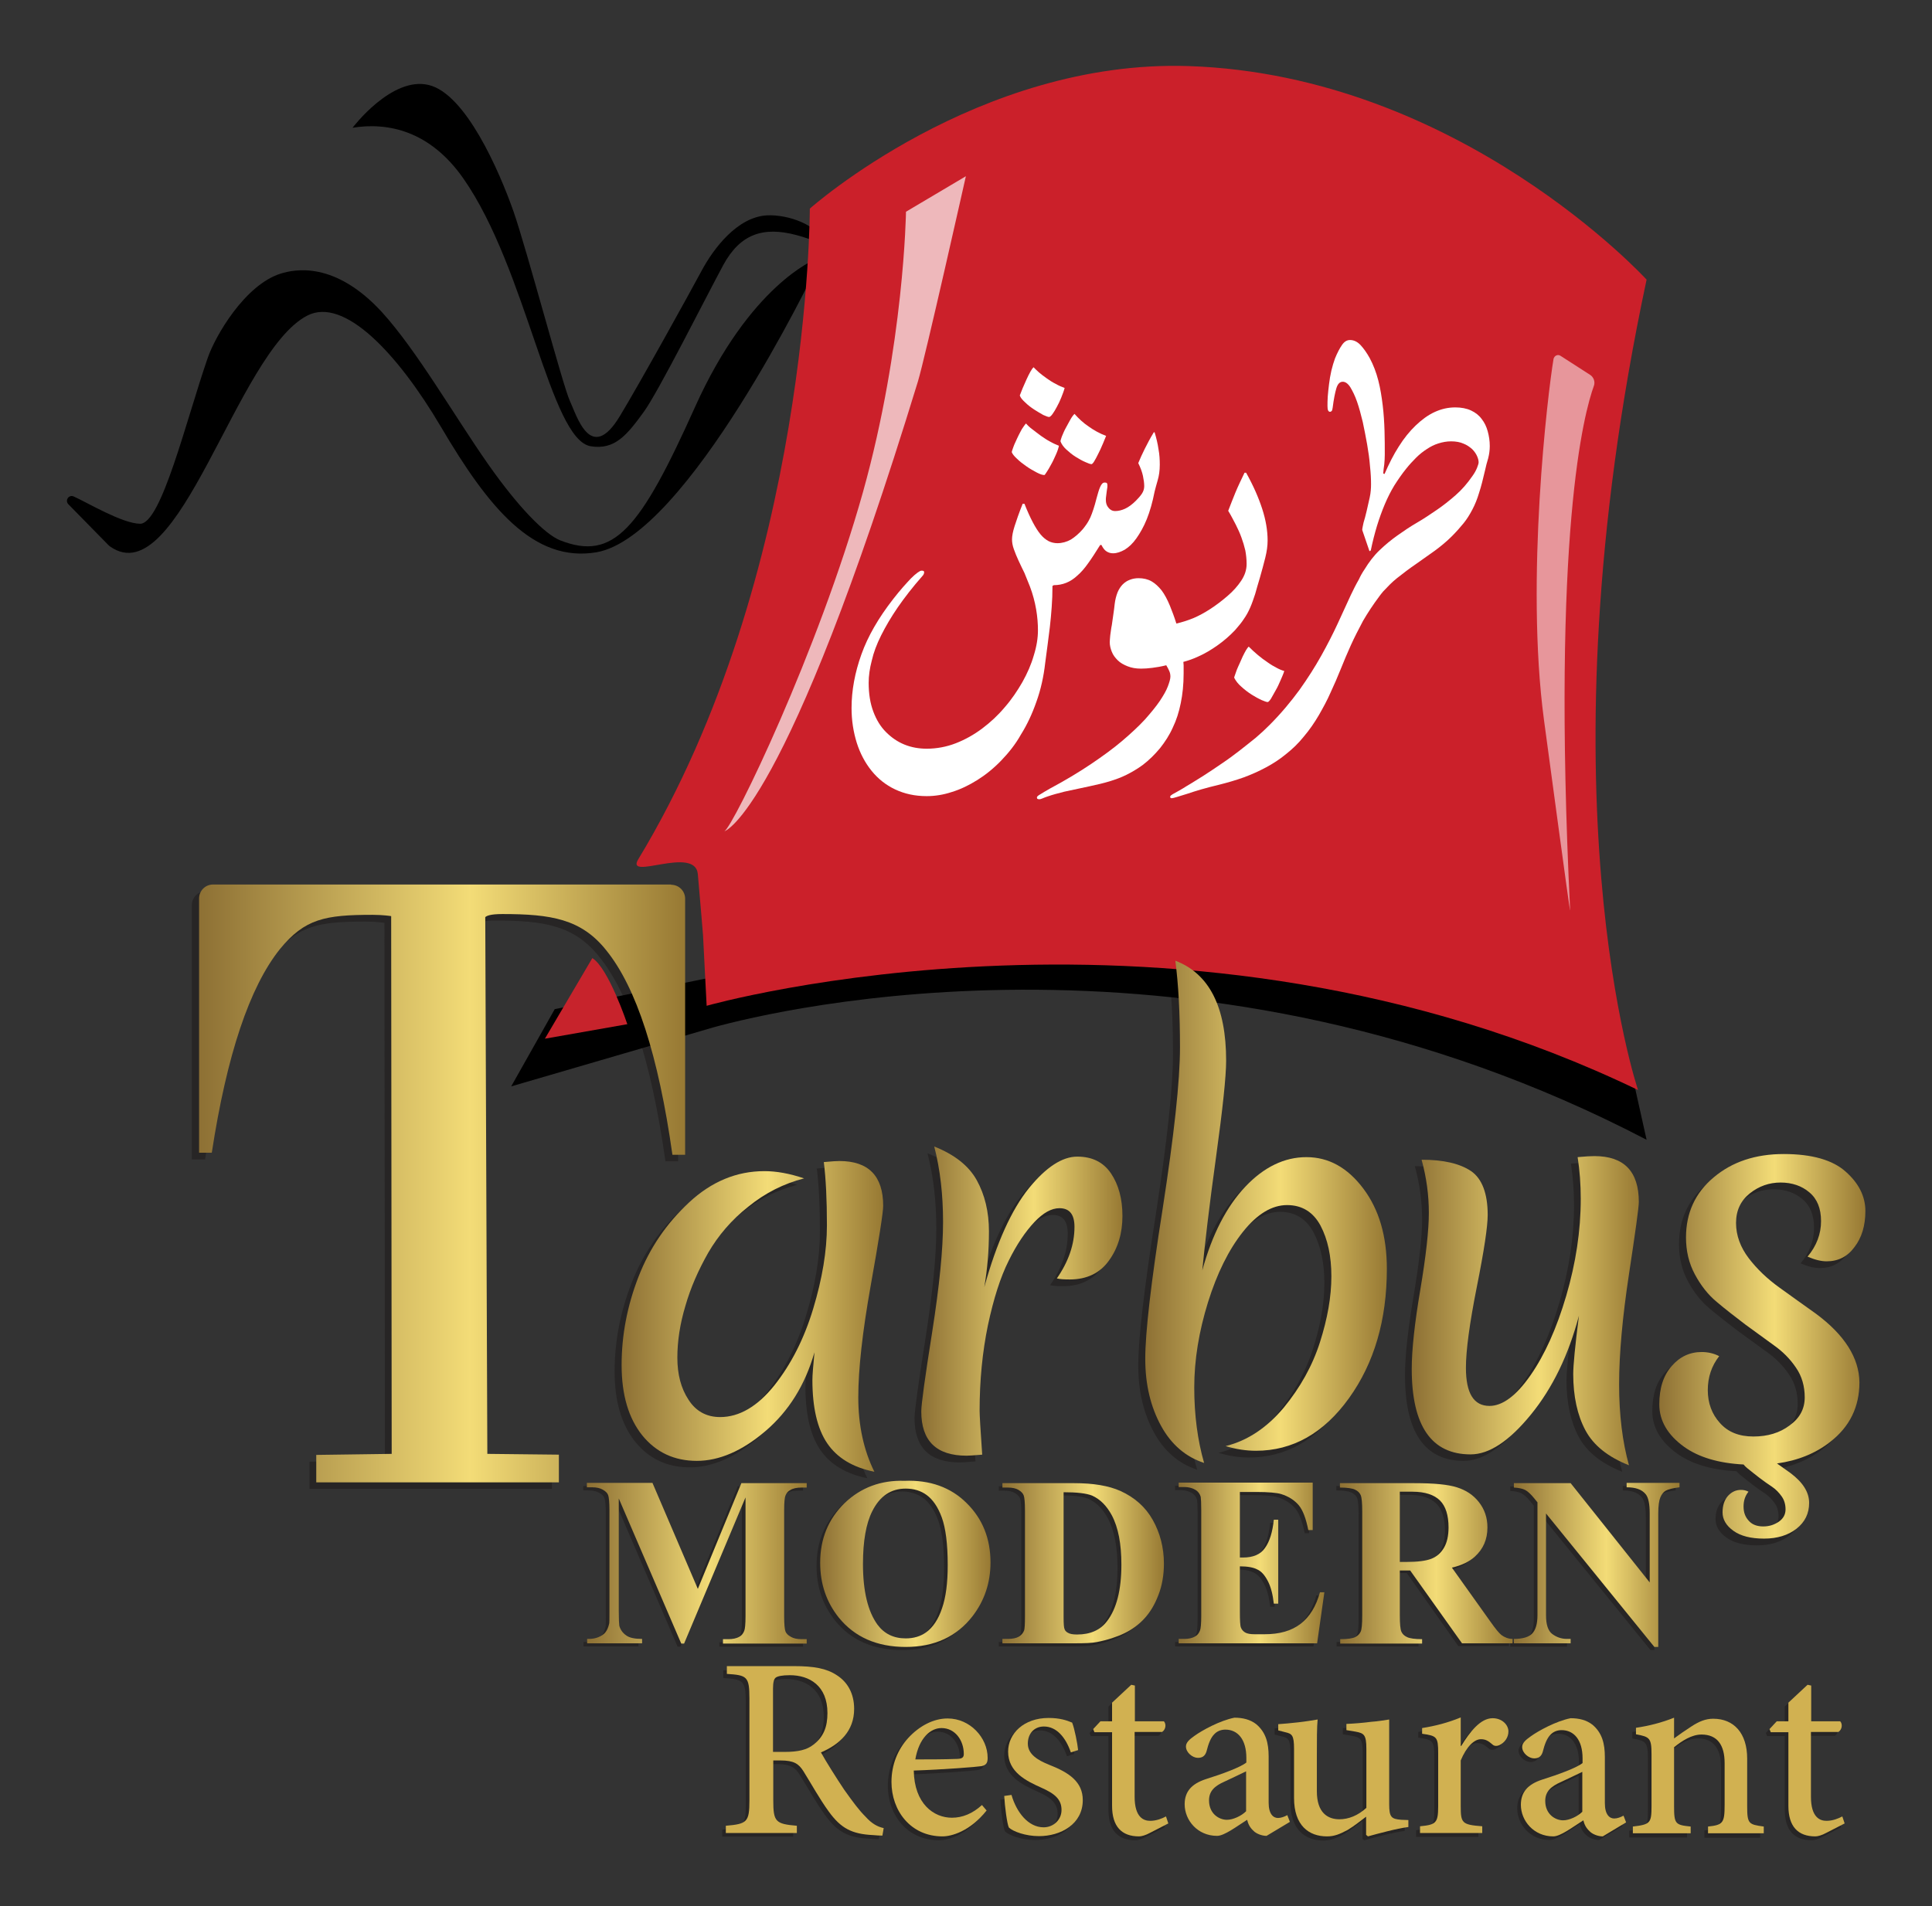 <?xml version="1.0" encoding="utf-8"?>
<!-- Generator: Adobe Illustrator 23.1.1, SVG Export Plug-In . SVG Version: 6.00 Build 0)  -->
<svg version="1.1" id="Layer_1" xmlns="http://www.w3.org/2000/svg" xmlns:xlink="http://www.w3.org/1999/xlink" x="0px" y="0px"
	 viewBox="0 0 745.3 735.5" style="enable-background:new 0 0 745.3 735.5;" xml:space="preserve">
<rect x="0" y="0" width="745.3" height="735.5" fill="#333333" stroke="none"/>
<style type="text/css">
	.st0{fill:#272525;}
	.st1{fill:#CB202A;}
	.st2{opacity:0.53;fill:#FFFFFF;}
	.st3{opacity:0.68;fill:#FFFFFF;}
	.st4{fill:#C7232C;}
	.st5{fill:#FFFFFF;}
	.st6{fill:#D1B151;}
	.st7{fill:url(#SVGID_1_);}
	.st8{fill:url(#SVGID_2_);}
	.st9{fill:url(#SVGID_3_);}
	.st10{fill:url(#SVGID_4_);}
	.st11{fill:url(#SVGID_5_);}
	.st12{fill:url(#SVGID_6_);}
	.st13{fill:url(#SVGID_7_);}
	.st14{fill:url(#SVGID_8_);}
	.st15{fill:url(#SVGID_9_);}
	.st16{fill:url(#SVGID_10_);}
	.st17{fill:url(#SVGID_11_);}
	.st18{fill:url(#SVGID_12_);}
</style>
<g>
	<g>
		<g>
			<path class="st0" d="M267.8,614.3l16.8-40.8h25.2v1.7h-2c-1.8,0-3.3,0.3-4.4,1c-0.8,0.4-1.4,1.1-1.8,2.1
				c-0.3,0.7-0.5,2.6-0.5,5.7v40.8c0,3.2,0.2,5.1,0.5,5.9c0.3,0.8,1,1.5,2.1,2.1c1,0.6,2.4,0.9,4.1,0.9h2v1.7h-32.3v-1.7h2
				c1.8,0,3.3-0.3,4.4-1c0.8-0.4,1.4-1.2,1.8-2.2c0.3-0.7,0.5-2.6,0.5-5.7v-45.8l-23.7,56.4h-1.1l-24.1-56v43.5c0,3,0.1,4.9,0.2,5.6
				c0.4,1.5,1.3,2.8,2.6,3.7c1.3,1,3.4,1.4,6.2,1.4v1.7h-21.2v-1.7h0.6c1.4,0,2.6-0.2,3.8-0.7c1.2-0.5,2.1-1.1,2.7-1.9
				c0.6-0.8,1.1-1.9,1.4-3.3c0.1-0.3,0.1-1.9,0.1-4.6V584c0-3.1-0.2-5.1-0.5-5.9c-0.3-0.8-1-1.5-2.1-2.1c-1-0.6-2.4-0.9-4.1-0.9h-2
				v-1.7h25.3L267.8,614.3z"/>
			<path class="st0" d="M347.5,572.6c9.8-0.4,17.9,2.5,24,8.6c6.2,6.1,9.2,13.8,9.2,22.9c0,7.8-2.3,14.7-6.9,20.7
				c-6.1,7.9-14.7,11.9-25.8,11.9c-11.1,0-19.7-3.8-25.8-11.3c-4.8-6-7.2-13-7.2-21.2c0-9.2,3.1-16.8,9.4-23
				C330.7,575.1,338.4,572.3,347.5,572.6z M348,575.5c-5.7,0-10,2.9-12.9,8.7c-2.4,4.7-3.6,11.6-3.6,20.4c0,10.5,1.9,18.3,5.6,23.4
				c2.6,3.5,6.2,5.3,10.9,5.3c3.1,0,5.7-0.8,7.8-2.3c2.7-1.9,4.8-5.1,6.2-9.3c1.5-4.3,2.2-9.8,2.2-16.7c0-8.2-0.8-14.3-2.3-18.4
				c-1.5-4.1-3.5-6.9-5.8-8.6C353.8,576.4,351.1,575.5,348,575.5z"/>
			<path class="st0" d="M385.3,635.3v-1.7h2.1c1.8,0,3.2-0.3,4.1-0.8c1-0.6,1.7-1.3,2.1-2.3c0.3-0.6,0.4-2.6,0.4-5.7v-40.7
				c0-3.2-0.2-5.1-0.5-5.9c-0.3-0.8-1-1.5-2-2.1c-1-0.6-2.4-0.9-4.1-0.9h-2.1v-1.7h27.7c7.4,0,13.3,1,17.8,3
				c5.5,2.5,9.7,6.2,12.5,11.2c2.8,5,4.3,10.6,4.3,16.9c0,4.3-0.7,8.4-2.1,12c-1.4,3.7-3.2,6.7-5.4,9.1c-2.2,2.4-4.8,4.3-7.7,5.7
				c-2.9,1.4-6.5,2.6-10.6,3.4c-1.9,0.4-4.8,0.5-8.8,0.5H385.3z M408.8,577v48.2c0,2.6,0.1,4.1,0.4,4.7c0.2,0.6,0.7,1,1.2,1.3
				c0.8,0.5,2,0.7,3.6,0.7c5.1,0,9-1.7,11.6-5.2c3.6-4.7,5.5-11.9,5.5-21.8c0-7.9-1.2-14.3-3.7-19c-2-3.7-4.5-6.2-7.6-7.6
				C417.5,577.4,413.9,577,408.8,577z"/>
			<path class="st0" d="M476.9,577v25.2h1.2c3.9,0,6.8-1.2,8.5-3.7c1.8-2.5,2.9-6.1,3.4-10.9h1.7V620H490c-0.4-3.5-1.1-6.4-2.3-8.7
				c-1.2-2.3-2.5-3.8-4.1-4.5c-1.5-0.8-3.8-1.2-6.7-1.2v17.4c0,3.4,0.1,5.5,0.4,6.2c0.3,0.8,0.8,1.4,1.6,1.9
				c0.8,0.5,2.1,0.7,3.8,0.7h3.7c5.8,0,10.4-1.3,13.9-4c3.5-2.7,6-6.8,7.5-12.2h1.7l-2.8,19.7h-53.4v-1.7h2.1c1.8,0,3.2-0.3,4.3-1
				c0.8-0.4,1.4-1.2,1.8-2.2c0.3-0.7,0.5-2.6,0.5-5.7v-40.7c0-2.8-0.1-4.5-0.2-5.2c-0.3-1.1-0.9-1.9-1.7-2.5
				c-1.2-0.8-2.7-1.3-4.7-1.3h-2.1v-1.7h51.7v18.3h-1.7c-0.9-4.5-2.1-7.7-3.7-9.6c-1.6-1.9-3.9-3.4-6.8-4.3
				c-1.7-0.5-4.9-0.8-9.6-0.8H476.9z"/>
			<path class="st0" d="M538.6,607.1v17.3c0,3.3,0.2,5.4,0.6,6.3c0.4,0.9,1.1,1.6,2.2,2.1c1,0.5,3,0.8,5.8,0.8v1.7h-31.6v-1.7
				c2.9,0,4.8-0.3,5.8-0.8c1-0.5,1.7-1.2,2.1-2.1c0.4-0.8,0.6-2.9,0.6-6.3v-40.1c0-3.3-0.2-5.4-0.6-6.3c-0.4-0.9-1.1-1.6-2.2-2.1
				s-3-0.8-5.8-0.8v-1.7h28.7c7.5,0,12.9,0.5,16.4,1.6c3.5,1,6.3,2.9,8.5,5.7c2.2,2.8,3.3,6,3.3,9.8c0,4.6-1.6,8.3-4.9,11.3
				c-2.1,1.9-5,3.3-8.8,4.2l14.9,20.9c1.9,2.7,3.3,4.4,4.2,5.1c1.2,0.9,2.7,1.5,4.3,1.5v1.7h-19.5l-19.9-28.2H538.6z M538.6,576.8
				v27.1h2.6c4.2,0,7.4-0.4,9.5-1.2s3.7-2.2,4.9-4.2c1.2-2,1.8-4.7,1.8-7.9c0-4.7-1.1-8.2-3.3-10.4c-2.2-2.2-5.8-3.4-10.6-3.4H538.6
				z"/>
			<path class="st0" d="M604.4,573.5l30.5,38.3v-26.6c0-3.7-0.5-6.2-1.6-7.5c-1.5-1.8-3.9-2.6-7.3-2.6v-1.7h20.4v1.7
				c-2.6,0.3-4.4,0.8-5.3,1.3c-0.9,0.5-1.6,1.4-2.1,2.6c-0.5,1.2-0.8,3.3-0.8,6.2v51.5h-1.5L595,585.3v39.3c0,3.6,0.8,6,2.4,7.2
				c1.6,1.2,3.5,1.9,5.6,1.9h1.5v1.7h-21.9v-1.7c3.4,0,5.8-0.7,7.1-2.1c1.3-1.4,2-3.7,2-7v-43.6l-1.3-1.6c-1.3-1.6-2.5-2.7-3.5-3.2
				c-1-0.5-2.4-0.8-4.3-0.9v-1.7H604.4z"/>
		</g>
		<g>
			<g>
				<g>
					<g>
						<path class="st0" d="M256.2,343.9c3,0,5.4,2.4,5.4,5.4v98.8h-4.9c-5.4-38.3-13.9-64.6-25.6-79c-9.6-12-21.2-13.9-40-13.9
							c-4.7,0-6.1,0.7-6.6,1.2l0.8,207.1l27.6,0.3v10.7h-93.5V564l29.1-0.4l-0.2-207.5c0,0-3-0.5-7.2-0.5
							c-18.3,0-26.1,1.5-35.7,13.2c-11.7,14.6-20.5,40.8-26.3,78.6H74v-98.1c0-3,2.4-5.4,5.4-5.4H256.2z"/>
					</g>
					<g>
						<path class="st0" d="M270.5,485.9c-3.8,6.7-6.8,13.5-8.8,20.5c-2.1,7-3.1,13.6-3.1,20c0,6.4,1.4,11.8,4.3,16.2
							c2.8,4.4,6.9,6.7,12.2,6.7c7.4,0,14.4-4.1,20.9-12.2c6.5-8.2,11.5-18,15-29.6c3.5-11.6,5.3-22.3,5.3-32.2
							c0-9.9-0.4-18-1.2-24.4c3.2-0.3,5.2-0.4,6-0.4c11.3,0,16.9,5.8,16.9,17.3c0,2.5-1.6,12.8-4.8,30.7c-3.2,18-4.8,32.3-4.8,43.2
							c0,10.8,2.1,20.4,6.2,28.7c-8.4-1.7-14.4-5.4-18.2-11c-3.8-5.6-5.7-13.8-5.7-24.4c0-1.9,0.3-5.4,0.8-10.7
							c-3.6,12.6-9.9,22.7-18.9,30.4c-9,7.7-17.9,11.5-26.5,11.5c-8.7,0-15.7-3.3-21-9.8c-5.3-6.6-8-15.6-8-27.2
							c0-11.6,2.2-22.9,6.5-34c4.3-11.1,10.8-20.6,19.5-28.7c8.7-8.1,18.4-12.1,29.1-12.1c4.6,0,9.7,0.9,15.3,2.8
							c-7.8,2-15,5.6-21.5,10.9C279.5,473.2,274.4,479.2,270.5,485.9z"/>
						<path class="st0" d="M394.3,461.1c6.7-8.2,12.9-12.2,18.7-12.2c5.8,0,10.1,2.2,13,6.5c2.9,4.3,4.4,9.8,4.4,16.4
							c0,6.6-1.7,12.4-5.2,17.2c-3.4,4.8-8.5,7.3-15.1,7.3c-2.1,0-3.8-0.1-5-0.4c4.5-6.5,6.8-13.1,6.8-19.9c0-4.8-1.9-7.2-5.8-7.2
							c-3.1,0-6.3,1.8-9.7,5.4c-3.4,3.6-6.8,8.6-9.9,14.9c-3.2,6.4-5.8,14.6-8,24.9c-2.1,10.2-3.2,21.2-3.2,33c0,1.3,0.3,7,1,16.9
							c-3.4,0.3-5.4,0.4-6,0.4c-11.7,0-17.5-5.7-17.5-17.1c0-2.7,1.4-12.9,4.2-30.6c2.8-17.8,4.2-31.9,4.2-42.5
							c0-10.5-1.1-20.2-3.4-29.1c7.8,3.1,13.3,7.4,16.4,13c3.1,5.6,4.7,12.2,4.7,19.7c0,7.5-0.6,14.7-1.8,21.6
							C381.8,481.9,387.6,469.2,394.3,461.1z"/>
						<path class="st0" d="M470.3,411.9c0,6-1.3,18.4-3.9,37.2c-2.6,18.8-4.3,33.4-5.3,43.7c3.8-13.9,9.4-24.7,16.6-32.3
							c7.2-7.6,15.1-11.4,23.6-11.4c8.5,0,15.8,4,21.9,12.1c6.1,8.1,9.1,18.4,9.1,31c0,19.8-4.9,36.4-14.6,49.9
							c-9.7,13.5-21.7,20.3-35.9,20.3c-3.8,0-7.8-0.6-11.7-1.8c8.5-2.1,15.9-7.1,22.4-14.8c6.4-7.8,11.1-16.2,14-25.3
							c2.9-9.1,4.4-17.5,4.4-25.4c0-7.8-1.4-14.3-4.2-19.6c-2.8-5.2-7.1-7.9-12.9-7.9c-5.8,0-11.5,3.4-17,10.3
							c-5.5,6.9-10,16-13.5,27.2c-3.5,11.3-5.3,22.2-5.3,32.9c0,10.7,1.3,20.4,3.8,29.1c-7-2.3-12.6-7-16.6-14.3
							c-4-7.3-6.1-15.9-6.1-25.9c0-10,2.2-29.3,6.7-57.8c4.4-28.5,6.7-49.3,6.7-62.4c0-13.1-0.6-24.3-1.8-33.4
							C463.8,378.3,470.3,391,470.3,411.9z"/>
						<path class="st0" d="M612.5,448.6c11.4,0,17.1,5.9,17.1,17.7c0,2.1-1.3,11.4-3.8,27.9c-2.5,16.5-3.8,30.7-3.8,42.5
							c0,11.8,1.3,22.2,3.8,31.2c-8.1-3.2-13.7-7.7-16.8-13.5c-3.1-5.8-4.7-13.1-4.7-21.7c0-3.3,0.7-10.8,2.2-22.5
							c-4,15.1-10.1,27.8-18.5,38.1c-8.4,10.3-16.1,15.4-23.3,15.4c-15.1,0-22.7-11-22.7-33c0-7.3,1.1-17.5,3.3-30.5
							c2.2-13.1,3.3-23,3.3-29.7s-0.9-13.6-2.8-20.5c8.5,0,14.8,1.5,19.1,4.4c4.2,2.9,6.4,8.6,6.4,16.9c0,4.5-1.4,13.8-4.2,27.8
							c-2.8,14.1-4.2,24.5-4.2,31.2c0,9.8,3,14.7,9.1,14.7c5,0,10.3-3.9,15.8-11.8c5.5-7.9,10.1-18.1,13.8-30.7
							c3.7-12.6,5.6-25.1,5.6-37.4c0-5.6-0.4-10.9-1.2-16.1C609,448.8,611.1,448.6,612.5,448.6z"/>
						<path class="st0" d="M697.8,509.5c-4.8-3.4-9.5-6.8-14.1-10.1c-4.6-3.3-8.6-7.1-11.8-11.3c-3.2-4.2-4.9-8.8-4.9-13.6
							c0-4.8,1.8-8.6,5.3-11.4c3.5-2.8,7.5-4.2,11.9-4.2c4.4,0,8.2,1.3,11.1,3.8c3,2.5,4.5,6.2,4.5,11.1c0,4.9-1.7,9.5-5.2,13.7
							c2.8,1.2,5.2,1.8,7.4,1.8c4.4,0,8-1.8,10.7-5.5c2.8-3.6,4.2-8.3,4.2-13.9c0-5.6-2.5-10.7-7.6-15.2c-5-4.5-13-6.8-23.9-6.8
							c-10.9,0-19.9,3-27,9c-7.2,6-10.7,13.8-10.7,23.2c0,5.2,1.1,9.9,3.4,14.2c2.3,4.3,5.1,7.9,8.5,10.7c3.4,2.9,7.1,5.7,11,8.7
							c4,2.9,7.7,5.6,11,8c3.4,2.4,6.2,5.2,8.5,8.6c2.3,3.3,3.4,7.2,3.4,11.5s-1.9,8-5.8,10.8c-3.8,2.9-8.5,4.3-14,4.3
							c-5.5,0-9.8-1.7-12.9-5.2c-3.1-3.4-4.7-7.7-4.7-12.7c0-5,1.5-9.4,4.4-13.1c-2.1-1.1-4.4-1.6-6.8-1.6c-4.5,0-8.4,1.8-11.5,5.4
							c-3.2,3.6-4.8,8.5-4.8,14.8c0,6.3,3.2,11.8,9.6,16.4c5.6,4,13.2,6.3,22.9,6.8c0.4,0.5,0.9,1,1.4,1.4c1.5,1.2,3.1,2.5,4.8,3.8
							c1.7,1.3,3.3,2.4,4.8,3.4c1.5,1,2.7,2.3,3.7,3.7c1,1.4,1.5,3.1,1.5,5c0,1.9-0.8,3.5-2.5,4.7c-1.7,1.2-3.7,1.9-6.1,1.9
							c-2.4,0-4.3-0.7-5.6-2.2c-1.4-1.5-2-3.3-2-5.5c0-2.2,0.6-4.1,1.9-5.7c-0.9-0.5-1.9-0.7-2.9-0.7c-2,0-3.6,0.8-5,2.3
							c-1.4,1.6-2.1,3.7-2.1,6.4c0,2.7,1.4,5.1,4.2,7.1c2.8,2,6.7,3,11.8,3c5.1,0,9.3-1.3,12.5-3.8c3.3-2.6,4.9-5.9,4.9-10
							c0-4.1-2.4-7.9-7.2-11.5c-1.8-1.3-3.5-2.5-5.2-3.7c8-1.1,14.9-3.9,20.5-8.3c7.6-5.9,11.3-13.6,11.3-23
							C714.5,526.5,708.9,517.7,697.8,509.5z"/>
					</g>
				</g>
			</g>
		</g>
		<path d="M136,49.3c0,0,15.1-20,29.4-16.5c14.2,3.4,27.1,32.9,32.7,48.8c5.3,15.3,19.1,67.5,21.7,73c2.6,5.5,8,24.7,19.3,6
			c7.7-12.7,27.1-47.8,31.6-56.2s13.7-20.7,25.2-21.3c8.3-0.4,19.7,3.9,21.1,9.8c1.5,5.9,4.1,1.4-9.8-2.2
			c-12.8-3.4-21.7-0.4-28.2,11.6s-25.1,49.1-30.7,56.7c-6.4,8.8-11.1,14.7-20.4,13.2c-15.7-2.5-24.6-68.3-49.2-103.4
			C165.8,50.4,149.6,47.1,136,49.3z"/>
		<path d="M314.4,104.4c0,0-49.3,102.7-84.3,108.7c-24.2,4.1-41.6-17.1-60-48.4c-16.7-28.3-37.4-50.3-51.6-42.9
			c-27.3,14.1-49.4,107.7-76,89.1c-0.3-0.2-0.6-0.5-0.9-0.8l-15.3-15.6c-1.3-1.5,0.3-3.8,2.2-2.9c5.3,2.4,18.7,10.4,25.5,10.5
			c8.2,0.2,17.8-39.9,26.1-63.9c2.9-8.5,14.3-28.2,28.1-32.6c5.4-1.7,20.9-5,39.1,14.8c13.5,14.8,28.1,40.3,41,58.7
			c11.7,16.7,22,27.1,27.8,29.4c20.6,8.1,30.8-4.2,52-51.4c21.2-47.2,46.4-57,46.4-57V104.4z"/>
		<path d="M635.2,439.8l-7.2-32.3c0,0-29.2-18.1-88.3-31.5c-28.3-6.4-63.7-9.9-105.6-13.3c-57.7-4.7-128.5,8.3-153.1,13.4l0.1-0.3
			L214,389.4l-16.8,29.8l78.1-22.8C300,389.6,463.4,350.1,635.2,439.8z"/>
		<path class="st1" d="M635.2,107.9c0,0-72.1-78.9-176.6-82.4c-81.4-2.7-146.2,55-146.2,55s0.2,141.4-66.2,251.1
			c-5.1,8.5,22-5.5,23,5.7c1,11.2,2,23.5,2,23.5l1.4,27.3c0,0,183.5-52.2,359.3,32.5C631.9,420.6,592.9,306.2,635.2,107.9z"/>
		<path class="st2" d="M602,137.3l11.5,7.4c1.3,0.9,1.9,2.6,1.4,4.1c-3.8,10.4-16.3,56.5-9.2,202.4c0.2,3.4-9.7-70.8-10.1-73.5
			c-7.2-54.1,1.5-126.1,3.7-139.2C599.6,137.2,601,136.6,602,137.3z"/>
		<path class="st3" d="M372.6,68l-23.1,13.7c0,0-0.7,51.3-16.6,108.2c-17.3,61.6-50.1,129.3-53.5,130.9c0,0,23.6-6.6,74.7-173.6
			C356.9,138,372.6,68,372.6,68z"/>
		<path class="st4" d="M228.5,369.7l-18.3,31.1l31.8-5.6C242,395.2,234.8,373.6,228.5,369.7z"/>
		<g>
			<g>
				<path class="st5" d="M492.5,257.7c1.1,0.6,2.1,1,2.9,1.2v0.1c-0.3,1-0.8,2.1-1.4,3.5c-0.6,1.4-1.2,2.7-1.9,3.9
					c-0.7,1.3-1.3,2.3-1.8,3.2c-0.6,0.9-1,1.3-1.3,1.3c-0.4,0-1.2-0.3-2.4-0.8c-1.1-0.5-2.4-1.2-3.8-2.1c-1.4-0.9-2.7-1.9-3.9-3
					c-1.3-1.1-2.2-2.3-2.8-3.5c0-0.1,0.1-0.5,0.3-1c0.2-0.6,0.4-1.2,0.7-2c0.3-0.8,0.7-1.6,1.1-2.5c0.4-0.9,0.8-1.8,1.2-2.7
					c0.4-0.8,0.8-1.6,1.2-2.3c0.4-0.7,0.8-1.2,1.1-1.5c1.2,1.2,2.4,2.3,3.6,3.3c1.2,1,2.4,1.9,3.6,2.7
					C490.3,256.5,491.5,257.2,492.5,257.7z"/>
				<path class="st5" d="M412.8,162.1c0.6-1.1,1.2-1.9,1.7-2.4c1.6,1.8,3.4,3.5,5.5,4.9c2.1,1.5,4.3,2.7,6.7,3.6
					c-0.8,2.1-1.6,3.8-2.2,5.2c-0.7,1.4-1.2,2.5-1.7,3.4c-0.5,0.8-0.8,1.5-1.1,1.8c-0.3,0.4-0.5,0.5-0.6,0.5c-0.5,0-1.3-0.3-2.4-0.8
					c-1.2-0.5-2.4-1.2-3.7-2c-1.3-0.8-2.5-1.8-3.6-2.8c-1.1-1-1.9-2.1-2.3-3.2c0-0.3,0.2-0.9,0.5-1.8c0.4-0.9,0.8-2,1.4-3.1
					C411.6,164.3,412.2,163.2,412.8,162.1z"/>
				<path class="st5" d="M394.5,149.8c0.5-1.2,1-2.3,1.5-3.4c0.5-1.1,1-2.1,1.5-3c0.5-0.9,0.9-1.4,1.2-1.7c0.5,0.5,1.2,1.2,2.1,2
					c0.9,0.8,1.9,1.5,3,2.3c1.1,0.8,2.2,1.5,3.4,2.1c1.2,0.7,2.4,1.2,3.5,1.6c-0.3,1.2-0.8,2.4-1.3,3.7c-0.5,1.3-1.1,2.5-1.7,3.6
					c-0.6,1.1-1.1,2-1.7,2.8c-0.5,0.7-1,1.1-1.3,1.1c-0.4,0-1.2-0.3-2.3-0.8c-1.1-0.6-2.2-1.3-3.5-2.1c-1.2-0.8-2.4-1.7-3.4-2.7
					c-1.1-1-1.8-1.8-2.1-2.7C393.7,151.9,394,151,394.5,149.8z"/>
				<path class="st5" d="M390.6,173.4c0.2-0.5,0.4-1.2,0.7-1.9c0.3-0.7,0.7-1.5,1.1-2.4c0.4-0.8,0.8-1.7,1.2-2.4
					c0.4-0.8,0.8-1.5,1.2-2c0.4-0.6,0.7-1,1-1.3c0.6,0.7,1.4,1.5,2.5,2.3c1,0.8,2.1,1.6,3.3,2.5c1.2,0.8,2.3,1.6,3.5,2.2
					c1.2,0.7,2.4,1.2,3.4,1.6c-0.2,1-0.6,2.2-1.2,3.5c-0.6,1.3-1.1,2.5-1.8,3.7c-0.6,1.2-1.2,2.1-1.7,2.9c-0.5,0.8-0.8,1.2-0.9,1.2
					c-0.7,0-1.7-0.3-3-1c-1.3-0.7-2.6-1.4-4-2.4c-1.3-0.9-2.6-1.9-3.6-2.9c-1.1-1-1.7-1.8-2-2.5C390.3,174.3,390.4,174,390.6,173.4z
					"/>
				<path class="st5" d="M386.2,293.5c-2.9,3-6,5.5-9.2,7.5c-3.2,2-6.5,3.6-9.8,4.6c-3.3,1.1-6.6,1.6-9.7,1.6
					c-4.6,0-8.6-0.9-12.2-2.6c-3.6-1.7-6.6-4.1-9.1-7.2c-2.5-3.1-4.4-6.7-5.7-10.8c-1.3-4.2-2-8.6-2-13.4c0-6.8,1.3-13.7,3.8-20.7
					c2.5-7,6.6-14.1,12.3-21.4c1.3-1.7,2.5-3.1,3.7-4.5c1.2-1.3,2.2-2.5,3.1-3.4c0.9-0.9,1.8-1.7,2.5-2.2c0.7-0.5,1.2-0.8,1.6-0.8
					c0.2,0,0.5,0,0.7,0.1c0.2,0.1,0.3,0.2,0.3,0.5c0,0.5-0.2,1-0.7,1.5c-3.7,4.2-6.8,8.2-9.5,12.1c-2.6,3.8-4.7,7.4-6.4,10.8
					c-1.7,3.4-2.9,6.6-3.6,9.7c-0.8,3-1.2,5.9-1.2,8.6c0,4.2,0.6,7.9,1.8,11.1c1.2,3.2,2.8,5.8,4.9,7.9c2.1,2.1,4.4,3.7,7.1,4.8
					c2.7,1.1,5.6,1.6,8.6,1.6c3.8,0,7.6-0.7,11.2-2.1c3.6-1.4,7-3.3,10.2-5.7c3.2-2.4,6.1-5.1,8.7-8.2c2.7-3.1,4.9-6.4,6.8-9.7
					c1.9-3.4,3.4-6.8,4.4-10.3c1.1-3.5,1.6-6.7,1.6-9.7c0-2.5-0.2-5.2-0.7-8.1c-0.5-2.9-1.3-5.9-2.4-8.8c-0.7-1.8-1.4-3.5-2.1-5.2
					c-0.8-1.7-1.6-3.2-2.3-4.8c-0.7-1.5-1.3-3-1.8-4.4c-0.5-1.4-0.7-2.6-0.7-3.8c0-1.2,0.3-2.9,1-5.1c0.7-2.2,1.7-5.1,3.1-8.6h0.7
					c1.1,2.8,2.2,5.2,3.2,7.1c1,1.9,2,3.5,3,4.7c1,1.2,2,2,3.1,2.6c1,0.5,2.2,0.8,3.4,0.8c1.8,0,3.6-0.5,5.2-1.4
					c1.6-1,3.1-2.3,4.6-4c0.5-0.6,1-1.3,1.5-2c0.5-0.7,0.9-1.5,1.4-2.5c0.4-0.9,0.8-2,1.2-3.2c0.4-1.2,0.8-2.6,1.2-4.2
					c0.5-1.8,0.9-3.3,1.4-4.4c0.5-1.1,1-1.7,1.7-1.7c0.6,0,0.9,0.1,1,0.4c0.1,0.3,0.1,0.6,0.1,0.9c0,0.2,0,0.6-0.1,1
					c-0.1,0.4-0.1,0.9-0.2,1.4c-0.1,0.5-0.1,1.1-0.2,1.6c-0.1,0.5-0.1,1-0.1,1.4c0,1.2,0.3,2.2,1,3c0.6,0.8,1.5,1.3,2.6,1.3
					c1.2,0,2.5-0.3,3.8-0.9c1.3-0.6,2.7-1.6,4.2-3.1c0.9-0.9,1.7-1.8,2.3-2.7c0.6-0.9,0.9-1.9,0.9-2.9c0-1.2-0.2-2.6-0.5-4
					c-0.3-1.4-0.9-3.1-1.8-4.9c0.7-1.7,1.5-3.5,2.5-5.5c1-2,2.1-4.1,3.5-6.4h0.3c0.7,2.3,1.2,4.4,1.5,6.5c0.4,2.1,0.5,4.1,0.5,6
					c0,2.3-0.3,4.3-0.8,6c-0.5,1.7-0.9,3.2-1.2,4.4c-0.8,4.1-1.8,7.6-3,10.6c-1.2,3-2.6,5.4-4,7.4c-1.4,2-2.9,3.4-4.5,4.4
					c-1.6,0.9-3.1,1.4-4.5,1.4c-0.9,0-1.7-0.2-2.5-0.7c-0.8-0.5-1.4-1.3-2-2.5h-0.5c-1.7,2.7-3.2,5.1-4.6,7c-1.4,2-2.8,3.6-4.2,4.8
					c-1.4,1.3-2.8,2.2-4.3,2.8c-1.5,0.6-3.1,0.9-4.8,0.9l-0.5,0.3c0,2.9-0.1,5.6-0.3,8.2c-0.2,2.6-0.4,5.1-0.7,7.6
					c-0.3,2.4-0.6,4.8-0.9,7.1c-0.3,2.3-0.6,4.6-0.9,6.8c-0.6,5.3-1.7,10.3-3.4,15c-1.6,4.6-3.6,8.9-6,12.7
					C391.8,287.1,389.1,290.5,386.2,293.5z"/>
				<path class="st5" d="M440.8,295.2c-2.2,1.6-4.3,2.8-6.3,3.8c-2,1-4.2,1.8-6.5,2.5c-2.3,0.7-4.9,1.3-7.7,1.9
					c-2.8,0.6-6.1,1.3-9.8,2.1c-1.2,0.3-2.3,0.6-3.4,0.9c-1.1,0.3-2,0.6-2.9,0.9c-0.8,0.3-1.5,0.5-2.1,0.8c-0.5,0.2-0.9,0.3-1,0.3
					c-0.3,0-0.6,0-0.8-0.1c-0.2-0.1-0.3-0.3-0.3-0.6c0-0.3,0.4-0.7,1.3-1.2c0.8-0.5,2.1-1.3,3.7-2.2c6-3.2,11.3-6.4,15.9-9.5
					c4.6-3.1,8.7-6.1,12.1-9c3.4-2.9,6.3-5.6,8.7-8.2c2.3-2.6,4.2-4.9,5.7-7.1c1.4-2.1,2.5-4,3.1-5.6c0.6-1.6,1-2.9,1-3.8
					c0-0.7-0.1-1.4-0.4-2.1c-0.3-0.7-0.7-1.5-1.2-2.3c-2,0.5-3.8,0.8-5.4,1c-1.6,0.2-3,0.3-4.3,0.3c-2,0-3.7-0.3-5.2-0.9
					c-1.5-0.6-2.8-1.3-3.8-2.3c-1-1-1.8-2-2.3-3.3c-0.5-1.2-0.8-2.5-0.8-3.7c0-0.6,0.1-1.5,0.2-2.7c0.2-1.2,0.3-2.5,0.6-3.9
					c0.2-1.4,0.4-2.8,0.6-4.2c0.2-1.4,0.4-2.8,0.5-3.9c0.2-1.7,0.6-3.2,1.1-4.5c0.5-1.2,1.2-2.3,2-3.1c0.8-0.8,1.7-1.4,2.8-1.8
					c1-0.4,2.2-0.6,3.3-0.6c1.9,0,3.6,0.4,5,1.2c1.4,0.8,2.7,2,3.9,3.5c1.2,1.6,2.2,3.5,3.2,5.9c0.8,2,1.7,4.3,2.5,6.9
					c2.2-0.5,4.4-1.2,6.6-2.1c4.2-1.8,8.7-4.7,13.2-8.6c2.1-1.8,3.8-3.7,5.2-5.8c1.4-2.1,2.1-4.2,2.1-6.5c0-1.8-0.2-3.6-0.5-5.2
					c-0.4-1.7-0.9-3.4-1.5-5c-0.6-1.7-1.4-3.4-2.2-5c-0.9-1.7-1.8-3.5-2.9-5.3c0.9-2.3,1.8-4.7,2.8-7.1c1-2.4,2.2-4.9,3.5-7.6h0.6
					c2.8,5,4.8,9.6,6.2,13.9c1.4,4.3,2.1,8.4,2.1,12.3c0,2-0.3,4.2-0.9,6.6c-0.6,2.4-1.3,5-2.1,7.8c-0.7,2.3-1.3,4.4-1.8,6.2
					c-0.6,1.8-1.2,3.6-1.9,5.2c-0.7,1.6-1.5,3.1-2.5,4.5c-0.9,1.4-2.1,2.8-3.4,4.3c-2.1,2.2-4.3,4.1-6.7,5.8
					c-2.4,1.7-4.9,3.2-7.4,4.3c-1.9,0.9-3.9,1.6-5.8,2.1c0,0.4,0.1,0.9,0.1,1.3c0,1,0,2.1,0,3.2c0,4.2-0.4,8-1.1,11.4
					c-0.7,3.5-1.7,6.6-3.1,9.5c-1.3,2.9-3,5.5-4.9,7.9C445.5,291.1,443.3,293.3,440.8,295.2z"/>
				<path class="st5" d="M574.1,176.8c-0.5,1.6-0.9,3.2-1.2,4.6c-0.8,3.4-1.5,6.3-2.3,8.7c-0.7,2.4-1.6,4.6-2.6,6.5
					c-1,1.9-2.1,3.7-3.4,5.3c-1.3,1.6-2.8,3.3-4.6,5.1c-2,2-4.2,3.8-6.5,5.5c-2.4,1.7-4.8,3.4-7.2,5.1c-2.5,1.7-5,3.6-7.4,5.5
					c-1.9,1.5-3.6,3.3-5.3,5.1c-0.5,0.6-1,1.2-1.5,1.9c-2.4,3.2-4.5,6.4-6.3,9.5c-1.7,3.2-3.3,6.3-4.7,9.4c-1.4,3.1-2.7,6.2-3.9,9.2
					c-1.2,3-2.5,6-3.9,9c-1.3,3-2.9,5.9-4.5,8.7c-1.7,2.9-3.6,5.7-5.9,8.4c-2,2.5-4.3,4.7-6.7,6.6c-2.4,2-5,3.7-7.8,5.2
					c-2.8,1.5-5.7,2.8-8.7,3.9c-3.1,1.1-6.2,2-9.4,2.8c-2.5,0.6-4.8,1.2-6.9,1.8c-2.1,0.6-3.9,1.2-5.4,1.7c-1.6,0.5-2.9,0.9-3.9,1.2
					c-1,0.3-1.7,0.5-2,0.5c-0.2,0-0.4,0-0.5-0.1c-0.1-0.1-0.2-0.2-0.2-0.4c0-0.2,0.1-0.3,0.2-0.5c0.2-0.1,0.4-0.3,0.7-0.5
					c1.6-0.9,3.5-1.9,5.5-3.2c2.1-1.2,4.2-2.6,6.5-4c2.3-1.5,4.6-3,6.9-4.6c2.4-1.6,4.7-3.3,6.9-5c2.2-1.7,4.3-3.4,6.3-5
					c2-1.7,3.7-3.3,5.3-4.9c4.5-4.5,8.3-9.1,11.6-13.6c3.2-4.5,6-8.9,8.4-13.2c2.4-4.3,4.5-8.4,6.3-12.3c1.8-3.9,3.5-7.6,5.1-11.1
					c1-2.1,2-4.1,3.1-6c0.6-1.3,1.3-2.6,2.2-3.9c1.7-2.8,3.6-5.3,5.8-7.4c2.2-2.1,4.5-4,6.9-5.7c2.4-1.7,4.9-3.4,7.5-4.9
					s5.1-3.2,7.6-4.9c2.5-1.7,4.9-3.6,7.3-5.7c2.4-2.1,4.5-4.5,6.5-7.4c0.8-1.1,1.4-2.2,1.8-3.2c0.4-1,0.6-1.7,0.6-2.1
					c0-0.7-0.2-1.5-0.6-2.4c-0.4-0.9-1-1.8-1.9-2.7c-0.9-0.8-2-1.6-3.3-2.1c-1.3-0.6-3-0.9-4.8-0.9c-1.7,0-3.3,0.3-4.9,0.8
					c-1.6,0.5-3,1.2-4.5,2.2c-1.4,0.9-2.8,2-4.1,3.3c-1.3,1.3-2.6,2.7-3.8,4.2c-1.7,2.1-3.2,4.3-4.6,6.5c-1.4,2.3-2.6,4.7-3.7,7.3
					c-1.1,2.6-2.1,5.4-3,8.3c-0.9,3-1.7,6.1-2.4,9.5l-0.5,0.3l-2.8-8.2c0-0.5,0.2-1.4,0.5-2.8c0.4-1.3,0.8-2.8,1.2-4.5
					c0.4-1.7,0.8-3.5,1.2-5.3c0.4-1.8,0.5-3.6,0.5-5.1c0-1.9-0.1-4.2-0.4-6.9c-0.2-2.7-0.6-5.5-1.1-8.4c-0.5-2.9-1.1-5.8-1.7-8.7
					c-0.7-2.9-1.4-5.5-2.2-7.8c-0.8-2.3-1.7-4.1-2.6-5.6c-0.9-1.4-1.9-2.1-2.9-2.1c-1.2,0-2,0.9-2.5,2.6c-0.5,1.7-1,4.2-1.4,7.4
					c-0.1,0.7-0.2,1.1-0.4,1.3c-0.2,0.2-0.4,0.3-0.6,0.3c-0.7,0-1-0.7-1-2.2c0-1,0-2.2,0.1-3.7c0.1-1.5,0.3-3.1,0.5-4.8
					c0.2-1.7,0.5-3.4,0.9-5.2c0.4-1.7,0.9-3.3,1.4-4.7c0.9-2.2,1.8-3.9,2.7-5.2c0.9-1.3,1.9-1.9,3.1-1.9c1.5,0,2.9,0.7,4.1,2
					c1.2,1.3,2.4,3,3.5,5c1.4,2.6,2.5,5.5,3.3,8.6c0.8,3.1,1.3,6.3,1.7,9.6c0.4,3.3,0.6,6.6,0.7,9.8c0.1,3.2,0.1,6.3,0.1,9.2
					c0,1.4-0.1,2.7-0.2,3.8c-0.2,1.2-0.3,2.3-0.4,3.5l0.5,0.2c1.7-3.9,3.5-7.5,5.5-10.6c2-3.2,4.2-5.9,6.5-8.1
					c2.3-2.2,4.7-4,7.3-5.2c2.6-1.2,5.2-1.8,8-1.8c2.3,0,4.4,0.4,6.1,1.2c1.7,0.8,3.1,1.9,4.1,3.3c1.1,1.4,1.8,2.9,2.3,4.7
					c0.5,1.8,0.8,3.7,0.8,5.7C574.7,173.7,574.5,175.2,574.1,176.8z"/>
			</g>
		</g>
		<g>
			<g>
				<path class="st0" d="M339,709.7c-1.2,0-2.4-0.1-3.6-0.2c-8.2-0.4-12.4-2.6-17.1-9.1c-3.5-4.8-6.8-10.8-9.8-15.6
					c-1.8-2.8-3.6-4.1-8.8-4.1h-2.8v15.4c0,8.3,0.9,9.1,9.1,9.8v2.8h-27.4V706c8.2-0.7,9.1-1.4,9.1-9.8V657c0-8.5-0.9-9-8.7-9.5v-3
					h25.9c7.7,0,12.6,0.9,16.5,3.5c4.1,2.6,6.7,7,6.7,13c0,8.6-5.6,13.7-12.8,16.8c1.8,3.3,5.9,9.8,8.9,14.3c3.7,5.2,5.8,8,8.2,10.4
					c2.6,2.9,4.8,4,7.1,4.5L339,709.7z M301.4,677.5c5.1,0,8.5-0.8,11-2.8c3.9-3,5.4-6.8,5.4-12.2c0-10.6-7-14.6-14.5-14.6
					c-3,0-4.7,0.4-5.4,0.9c-0.7,0.5-1.1,1.7-1.1,4.3v24.4H301.4z"/>
				<path class="st0" d="M379.2,700.1c-6.5,8.2-13.7,10-17,10c-12.4,0-19.7-10-19.7-21c0-6.6,2.4-12.5,6.4-16.9
					c4.3-4.7,9.8-7.6,15.2-7.6h0.1c8.6,0,15.4,7.4,15.4,15.2c0,1.9-0.5,2.8-2.4,3.2c-1.8,0.3-14.4,1.3-26.1,1.7
					c0.2,12.8,7.7,18.2,14.7,18.2c4.1,0,8-1.6,11.6-4.9L379.2,700.1z M361.7,668.2c-4.3,0-8.7,3.9-10.1,12.1c5.3,0,10.7,0,16.3-0.2
					c1.8-0.1,2.4-0.6,2.4-1.9C370.3,673,367.1,668.2,361.7,668.2L361.7,668.2z"/>
				<path class="st0" d="M411.6,677.7c-2-5.8-5.5-10-10.4-10c-3.7,0-6.2,2.7-6.2,6.6c0,4.1,3.8,6.4,8.3,8.2
					c7.7,3,12.9,6.6,12.9,13.6c0,9.3-8.5,13.9-16.9,13.9c-5.2,0-10-1.8-11.6-3.3c-0.7-1.3-1.6-8.3-1.8-12.2l2.8-0.4
					c1.9,6.6,6.4,12.5,12.4,12.5c3.7,0,6.9-2.8,6.9-6.7c0-4.1-2.6-6.3-7.8-8.6c-5.8-2.6-12.8-6-12.8-13.9c0-7,6.1-13,15.6-13
					c4.3,0,7,0.9,9.1,1.8c0.9,2.2,2.1,8.3,2.3,10.6L411.6,677.7z"/>
				<path class="st0" d="M442.3,708.7c-1.8,1-3.4,1.4-4.3,1.4c-6.7,0-10.4-3.8-10.4-11.8v-28.4h-6.8l-0.5-1.2l2.8-3h4.5v-7.2
					l7.4-6.9l1.4,0.3v13.8h11.2c1,1.1,0.7,3.2-0.7,4.1h-10.6v25c0,8,3.5,9.3,6,9.3c2.4,0,4.6-0.9,6.1-1.7l0.9,2.7L442.3,708.7z"/>
				<path class="st0" d="M541.8,706.5c-2.3,0.3-5.1,0.9-7.9,1.6c-2.8,0.7-5.5,1.4-7.6,2l-0.7-0.5v-7c-2.3,1.7-4.3,3.4-7.1,5.1
					c-3,1.6-5.1,2.5-8,2.5c-7,0-12.7-4.2-12.7-14.8v-18.9c0-5.4-0.8-5.9-3.4-6.5l-2.7-0.7v-2.4c2-0.1,4.7-0.4,7.6-0.7
					c2.8-0.3,5.8-0.8,7.6-1.1c-0.3,3-0.3,7.8-0.3,14.4v13.3c0,8.3,4.2,10.8,8.7,10.8c3.5,0,7.1-1.4,10.4-4.4v-22.8
					c0-5.4-0.9-6-4.1-6.6l-3.6-0.6v-2.4c2.8-0.1,6.4-0.4,9.5-0.8c3-0.2,5.4-0.7,7-0.9v32.6c0,5.1,0.8,5.8,4.7,6.1l2.7,0.1V706.5z"/>
				<path class="st0" d="M562.2,675.2c3.3-5.4,7.4-10.7,12.1-10.7c3.7,0,6.1,2.6,6.1,5.1c0,2.3-1.4,4.3-3.5,5.3
					c-1.2,0.5-2.1,0.3-2.7-0.3c-1.6-1.4-2.7-2-4.4-2c-2.6,0-5.6,2.9-7.8,8.2v17.7c0,6.5,0.5,7.1,8.3,7.7v2.6h-24v-2.6
					c6.1-0.6,7-1.2,7-7.7V678c0-6.3-0.5-6.7-6.2-7.5v-2.2c5-0.8,9.8-2,14.9-4.1v11H562.2z"/>
				<path class="st0" d="M616.9,710c-1.9,0-4.1-0.9-5.1-2c-1.4-1.3-2-2.6-2.4-4.2c-4.1,2.6-8.8,6.2-11.6,6.2
					c-7.5,0-12.5-6-12.5-12.2c0-4.9,2.7-7.9,8.2-9.7c6.4-2,13.4-4.6,15.6-6.4v-1.8c0-7.1-3.3-10.9-8.1-10.9c-1.8,0-3.3,0.7-4.3,1.8
					c-1.3,1.3-2.2,3.5-3,6.7c-0.6,1.8-1.7,2.4-3.3,2.4c-2,0-4.6-2-4.6-4.4c0-1.5,1.3-2.7,3.3-4.1c2.9-2.1,9.8-5.9,15.4-7
					c3.2,0,6.1,0.7,8.4,2.5c3.7,3.1,4.8,7.2,4.8,12.5v17.8c0,4.4,1.8,5.9,3.6,5.9c1.2,0,2.5-0.5,3.6-1.1l1,2.6L616.9,710z
					 M609,685.2c-2,1-6.1,2.9-8.2,3.9c-3.9,1.7-6.1,3.7-6.1,7.3c0,5.2,3.9,7.5,6.9,7.5c2.4,0,5.6-1.5,7.4-3.3V685.2z"/>
				<path class="st0" d="M657.5,708.9v-2.6c5.8-0.6,6.4-1.4,6.4-8.4v-16.1c0-6.9-2.8-11-8.9-11c-3.8,0-7.5,2.4-10.6,4.9v22.9
					c0,6.8,0.5,7.2,6.4,7.8v2.6h-22.3v-2.6c6.7-0.8,7.2-1.3,7.2-7.9v-19.9c0-6.4-0.7-6.8-6-7.8v-2.5c4.8-0.7,10-2,14.7-3.9v8
					c2-1.5,4.2-3,6.8-4.7c2.8-1.8,5.3-2.9,8.3-2.9c8,0,13.1,5.6,13.1,15.4v18.5c0,6.8,0.6,7,6.4,7.8v2.6H657.5z"/>
				<path class="st0" d="M703.2,708.7c-1.8,1-3.4,1.4-4.3,1.4c-6.7,0-10.4-3.8-10.4-11.8v-28.4h-6.8l-0.5-1.2l2.8-3h4.5v-7.2
					l7.4-6.9l1.4,0.3v13.8h11.2c1,1.1,0.7,3.2-0.7,4.1h-10.6v25c0,8,3.5,9.3,6,9.3c2.4,0,4.6-0.9,6.1-1.7l0.9,2.7L703.2,708.7z"/>
			</g>
		</g>
		<g>
			<g>
				<path class="st6" d="M340.4,708.3c-1.2,0-2.4-0.1-3.6-0.2c-8.2-0.4-12.4-2.6-17.1-9.1c-3.5-4.8-6.8-10.8-9.8-15.6
					c-1.8-2.8-3.6-4.1-8.8-4.1h-2.8v15.4c0,8.3,0.9,9.1,9.1,9.8v2.8h-27.4v-2.8c8.2-0.7,9.1-1.4,9.1-9.8v-39.3c0-8.5-0.9-9-8.7-9.5
					v-3h25.9c7.7,0,12.6,0.9,16.5,3.5c4.1,2.6,6.7,7,6.7,13c0,8.6-5.6,13.7-12.8,16.8c1.8,3.3,5.9,9.8,8.9,14.3
					c3.7,5.2,5.8,8,8.2,10.4c2.6,2.9,4.8,4,7.1,4.5L340.4,708.3z M302.8,676c5.1,0,8.5-0.8,11-2.8c3.9-3,5.4-6.8,5.4-12.2
					c0-10.6-7-14.6-14.5-14.6c-3,0-4.7,0.4-5.4,0.9c-0.7,0.5-1.1,1.7-1.1,4.3V676H302.8z"/>
				<path class="st6" d="M380.6,698.6c-6.5,8.2-13.7,10-17,10c-12.4,0-19.7-10-19.7-21c0-6.6,2.4-12.5,6.4-16.9
					c4.3-4.7,9.8-7.6,15.2-7.6h0.1c8.6,0,15.4,7.4,15.4,15.2c0,1.9-0.5,2.8-2.4,3.2c-1.8,0.3-14.4,1.3-26.1,1.7
					c0.2,12.8,7.7,18.2,14.7,18.2c4.1,0,8-1.6,11.6-4.9L380.6,698.6z M363.2,666.8c-4.3,0-8.7,3.9-10.1,12.1c5.3,0,10.7,0,16.3-0.2
					c1.8-0.1,2.4-0.6,2.4-1.9C371.8,671.6,368.5,666.8,363.2,666.8L363.2,666.8z"/>
				<path class="st6" d="M413.1,676.2c-2-5.8-5.5-10-10.4-10c-3.7,0-6.2,2.7-6.2,6.6c0,4.1,3.8,6.4,8.3,8.2
					c7.7,3,12.9,6.6,12.9,13.6c0,9.3-8.5,13.9-16.9,13.9c-5.2,0-10-1.8-11.6-3.3c-0.7-1.3-1.6-8.3-1.8-12.2l2.8-0.4
					c1.9,6.6,6.4,12.5,12.4,12.5c3.7,0,6.9-2.8,6.9-6.7c0-4.1-2.6-6.3-7.8-8.6c-5.8-2.6-12.8-6-12.8-13.9c0-7,6.1-13,15.6-13
					c4.3,0,7,0.9,9.1,1.8c0.9,2.2,2.1,8.3,2.3,10.6L413.1,676.2z"/>
				<path class="st6" d="M443.7,707.2c-1.8,1-3.4,1.4-4.3,1.4c-6.7,0-10.4-3.8-10.4-11.8v-28.4h-6.8l-0.5-1.2l2.8-3h4.5V657l7.4-6.9
					l1.4,0.3v13.8H449c1,1.1,0.7,3.2-0.7,4.1h-10.6v25c0,8,3.5,9.3,6,9.3c2.4,0,4.6-0.9,6.1-1.7l0.9,2.7L443.7,707.2z"/>
				<path class="st6" d="M543.2,705c-2.3,0.3-5.1,0.9-7.9,1.6c-2.8,0.7-5.5,1.4-7.6,2L527,708v-7c-2.3,1.7-4.3,3.4-7.1,5.1
					c-3,1.6-5.1,2.5-8,2.5c-7,0-12.7-4.2-12.7-14.8v-18.9c0-5.4-0.8-5.9-3.4-6.5l-2.7-0.7v-2.4c2-0.1,4.7-0.4,7.6-0.7
					c2.8-0.3,5.8-0.8,7.6-1.1c-0.3,3-0.3,7.8-0.3,14.4v13.3c0,8.3,4.2,10.8,8.7,10.8c3.5,0,7.1-1.4,10.4-4.4v-22.8
					c0-5.4-0.9-6-4.1-6.6l-3.6-0.6v-2.4c2.8-0.1,6.4-0.4,9.5-0.8c3-0.2,5.4-0.7,7-0.9v32.6c0,5.1,0.8,5.8,4.7,6.1l2.7,0.1V705z"/>
				<path class="st6" d="M563.7,673.7c3.3-5.4,7.4-10.7,12.1-10.7c3.7,0,6.1,2.6,6.1,5.1c0,2.3-1.4,4.3-3.5,5.3
					c-1.2,0.5-2.1,0.3-2.7-0.3c-1.6-1.4-2.7-2-4.4-2c-2.6,0-5.6,2.9-7.8,8.2V697c0,6.5,0.5,7.1,8.3,7.7v2.6h-24v-2.6
					c6.1-0.6,7-1.2,7-7.7v-20.5c0-6.3-0.5-6.7-6.2-7.5v-2.2c5-0.8,9.8-2,14.9-4.1v11H563.7z"/>
				<path class="st6" d="M618.3,708.6c-1.9,0-4.1-0.9-5.1-2c-1.4-1.3-2-2.6-2.4-4.2c-4.1,2.6-8.8,6.2-11.6,6.2
					c-7.5,0-12.5-6-12.5-12.2c0-4.9,2.7-7.9,8.2-9.7c6.4-2,13.4-4.6,15.6-6.4v-1.8c0-7.1-3.3-10.9-8.1-10.9c-1.8,0-3.3,0.7-4.3,1.8
					c-1.3,1.3-2.2,3.5-3,6.7c-0.6,1.8-1.7,2.4-3.3,2.4c-2,0-4.6-2-4.6-4.4c0-1.5,1.3-2.7,3.3-4.1c2.9-2.1,9.8-5.9,15.4-7
					c3.2,0,6.1,0.7,8.4,2.5c3.7,3.1,4.8,7.2,4.8,12.5v17.8c0,4.4,1.8,5.9,3.6,5.9c1.2,0,2.5-0.5,3.6-1.1l1,2.6L618.3,708.6z
					 M610.4,683.7c-2,1-6.1,2.9-8.2,3.9c-3.9,1.7-6.1,3.7-6.1,7.3c0,5.2,3.9,7.5,6.9,7.5c2.4,0,5.6-1.5,7.4-3.3V683.7z"/>
				<path class="st6" d="M658.9,707.4v-2.6c5.8-0.6,6.4-1.4,6.4-8.4v-16.1c0-6.9-2.8-11-8.9-11c-3.8,0-7.5,2.4-10.6,4.9V697
					c0,6.8,0.5,7.2,6.4,7.8v2.6h-22.3v-2.6c6.7-0.8,7.2-1.3,7.2-7.9v-19.9c0-6.4-0.7-6.8-6-7.8v-2.5c4.8-0.7,10-2,14.7-3.9v8
					c2-1.5,4.2-3,6.8-4.7c2.8-1.8,5.3-2.9,8.3-2.9c8,0,13.1,5.6,13.1,15.4V697c0,6.8,0.6,7,6.4,7.8v2.6H658.9z"/>
				<path class="st6" d="M704.6,707.2c-1.8,1-3.4,1.4-4.3,1.4c-6.7,0-10.4-3.8-10.4-11.8v-28.4h-6.8l-0.5-1.2l2.8-3h4.5V657l7.4-6.9
					l1.4,0.3v13.8h11.2c1,1.1,0.7,3.2-0.7,4.1h-10.6v25c0,8,3.5,9.3,6,9.3c2.4,0,4.6-0.9,6.1-1.7l0.9,2.7L704.6,707.2z"/>
			</g>
		</g>
		<g>
			<g>
				<g>
					<linearGradient id="SVGID_1_" gradientUnits="userSpaceOnUse" x1="76.696" y1="456.67" x2="264.247" y2="456.67">
						<stop  offset="0" style="stop-color:#8D7034"/>
						<stop  offset="0.559" style="stop-color:#F3DC77"/>
						<stop  offset="0.995" style="stop-color:#987A34"/>
					</linearGradient>
					<path class="st7" d="M258.9,341.4c3,0,5.4,2.4,5.4,5.4v98.8h-4.9c-5.4-38.3-13.9-64.6-25.6-79c-9.6-12-21.2-13.9-40-13.9
						c-4.7,0-6.1,0.7-6.6,1.2l0.8,207.1l27.6,0.3V572H122v-10.6l29.1-0.4l-0.2-207.5c0,0-3-0.5-7.2-0.5c-18.3,0-26.1,1.5-35.7,13.2
						c-11.7,14.6-20.5,40.8-26.3,78.6h-4.9v-98.1c0-3,2.4-5.4,5.4-5.4H258.9z"/>
				</g>
				<g>
					<linearGradient id="SVGID_2_" gradientUnits="userSpaceOnUse" x1="239.801" y1="507.813" x2="340.618" y2="507.813">
						<stop  offset="0" style="stop-color:#8D7034"/>
						<stop  offset="0.559" style="stop-color:#F3DC77"/>
						<stop  offset="0.995" style="stop-color:#987A34"/>
					</linearGradient>
					<path class="st8" d="M273.2,483.4c-3.8,6.7-6.8,13.5-8.8,20.5c-2.1,7-3.1,13.6-3.1,20c0,6.4,1.4,11.8,4.3,16.2
						c2.8,4.4,6.9,6.7,12.2,6.7c7.4,0,14.4-4.1,20.9-12.2c6.5-8.2,11.5-18,15-29.6c3.5-11.6,5.3-22.3,5.3-32.2
						c0-9.9-0.4-18-1.2-24.4c3.2-0.3,5.2-0.4,6-0.4c11.3,0,16.9,5.8,16.9,17.3c0,2.5-1.6,12.8-4.8,30.7c-3.2,18-4.8,32.3-4.8,43.2
						c0,10.8,2.1,20.4,6.2,28.7c-8.4-1.7-14.4-5.4-18.2-11c-3.8-5.6-5.7-13.8-5.7-24.4c0-1.9,0.3-5.4,0.8-10.7
						c-3.6,12.6-9.9,22.7-18.9,30.4c-9,7.7-17.9,11.5-26.5,11.5c-8.7,0-15.7-3.3-21-9.8c-5.3-6.6-8-15.6-8-27.2
						c0-11.6,2.2-22.9,6.5-34c4.3-11.1,10.8-20.6,19.5-28.7c8.7-8.1,18.4-12.1,29.1-12.1c4.6,0,9.7,0.9,15.3,2.8
						c-7.8,2-15,5.6-21.5,10.9C282.2,470.7,277.1,476.7,273.2,483.4z"/>
					<linearGradient id="SVGID_3_" gradientUnits="userSpaceOnUse" x1="355.49" y1="501.948" x2="433.04" y2="501.948">
						<stop  offset="0" style="stop-color:#8D7034"/>
						<stop  offset="0.559" style="stop-color:#F3DC77"/>
						<stop  offset="0.995" style="stop-color:#987A34"/>
					</linearGradient>
					<path class="st9" d="M396.9,458.5c6.7-8.2,12.9-12.2,18.7-12.2c5.8,0,10.1,2.2,13,6.5c2.9,4.3,4.4,9.8,4.4,16.4
						c0,6.6-1.7,12.4-5.2,17.2c-3.4,4.8-8.5,7.3-15.1,7.3c-2.1,0-3.8-0.1-5-0.4c4.5-6.5,6.8-13.1,6.8-19.9c0-4.8-1.9-7.2-5.8-7.2
						c-3.1,0-6.3,1.8-9.7,5.4c-3.4,3.6-6.8,8.6-9.9,14.9c-3.2,6.4-5.8,14.6-8,24.9c-2.1,10.2-3.2,21.2-3.2,33c0,1.3,0.3,7,1,16.9
						c-3.4,0.3-5.4,0.4-6,0.4c-11.7,0-17.5-5.7-17.5-17.1c0-2.7,1.4-12.9,4.2-30.6c2.8-17.8,4.2-31.9,4.2-42.5
						c0-10.5-1.1-20.2-3.4-29.1c7.8,3.1,13.3,7.4,16.4,13c3.1,5.6,4.7,12.2,4.7,19.7c0,7.5-0.6,14.7-1.8,21.6
						C384.5,479.3,390.3,466.7,396.9,458.5z"/>
					<linearGradient id="SVGID_4_" gradientUnits="userSpaceOnUse" x1="441.808" y1="467.845" x2="535.068" y2="467.845">
						<stop  offset="0" style="stop-color:#8D7034"/>
						<stop  offset="0.559" style="stop-color:#F3DC77"/>
						<stop  offset="0.995" style="stop-color:#987A34"/>
					</linearGradient>
					<path class="st10" d="M473,409.3c0,6-1.3,18.4-3.9,37.2c-2.6,18.8-4.3,33.4-5.3,43.7c3.8-13.9,9.4-24.7,16.6-32.3
						c7.2-7.6,15.1-11.4,23.6-11.4c8.5,0,15.8,4,21.9,12.1c6.1,8.1,9.1,18.4,9.1,31c0,19.8-4.9,36.4-14.6,49.9
						c-9.7,13.5-21.7,20.3-35.9,20.3c-3.8,0-7.8-0.6-11.7-1.8c8.5-2.1,15.9-7.1,22.4-14.8c6.4-7.8,11.1-16.2,14-25.3
						c2.9-9.1,4.4-17.5,4.4-25.4c0-7.8-1.4-14.3-4.2-19.6c-2.8-5.2-7.1-7.9-12.9-7.9c-5.8,0-11.5,3.4-17,10.3
						c-5.5,6.9-10,16-13.5,27.2c-3.5,11.3-5.3,22.2-5.3,32.9c0,10.7,1.3,20.4,3.8,29.1c-7-2.3-12.6-7-16.6-14.3
						c-4-7.3-6.1-15.9-6.1-25.9c0-10,2.2-29.3,6.7-57.8c4.4-28.5,6.7-49.3,6.7-62.4c0-13.1-0.6-24.3-1.8-33.4
						C466.5,375.7,473,388.5,473,409.3z"/>
					<linearGradient id="SVGID_5_" gradientUnits="userSpaceOnUse" x1="544.756" y1="505.725" x2="632.25" y2="505.725">
						<stop  offset="0" style="stop-color:#8D7034"/>
						<stop  offset="0.559" style="stop-color:#F3DC77"/>
						<stop  offset="0.995" style="stop-color:#987A34"/>
					</linearGradient>
					<path class="st11" d="M615.1,446.1c11.4,0,17.1,5.9,17.1,17.7c0,2.1-1.3,11.4-3.8,27.9c-2.5,16.5-3.8,30.7-3.8,42.5
						c0,11.8,1.3,22.2,3.8,31.2c-8.1-3.2-13.7-7.7-16.8-13.5c-3.1-5.8-4.7-13.1-4.7-21.7c0-3.3,0.7-10.8,2.2-22.5
						c-4,15.1-10.1,27.8-18.5,38.1c-8.4,10.3-16.1,15.4-23.3,15.4c-15.1,0-22.7-11-22.7-33c0-7.3,1.1-17.5,3.3-30.5
						c2.2-13.1,3.3-23,3.3-29.7c0-6.8-0.9-13.6-2.8-20.5c8.5,0,14.8,1.5,19.1,4.4c4.2,2.9,6.4,8.6,6.4,16.9c0,4.5-1.4,13.8-4.2,27.8
						c-2.8,14.1-4.2,24.5-4.2,31.2c0,9.8,3,14.7,9.1,14.7c5,0,10.3-3.9,15.8-11.8c5.5-7.9,10.1-18.1,13.8-30.7
						c3.7-12.6,5.6-25.1,5.6-37.4c0-5.6-0.4-10.9-1.2-16.1C611.7,446.2,613.8,446.1,615.1,446.1z"/>
					<linearGradient id="SVGID_6_" gradientUnits="userSpaceOnUse" x1="640.001" y1="519.46" x2="719.541" y2="519.46">
						<stop  offset="0" style="stop-color:#8D7034"/>
						<stop  offset="0.559" style="stop-color:#F3DC77"/>
						<stop  offset="0.995" style="stop-color:#987A34"/>
					</linearGradient>
					<path class="st12" d="M700.5,506.9c-4.8-3.4-9.5-6.8-14.1-10.1c-4.6-3.3-8.6-7.1-11.8-11.3c-3.2-4.2-4.9-8.8-4.9-13.6
						c0-4.8,1.8-8.6,5.3-11.4c3.5-2.8,7.5-4.2,11.9-4.2c4.4,0,8.2,1.3,11.1,3.8c3,2.5,4.5,6.2,4.5,11.1c0,4.9-1.7,9.5-5.2,13.7
						c2.8,1.2,5.2,1.8,7.4,1.8c4.4,0,8-1.8,10.7-5.5c2.8-3.6,4.2-8.3,4.2-13.9c0-5.6-2.5-10.7-7.6-15.2c-5-4.5-13-6.8-23.9-6.8
						c-10.9,0-19.9,3-27,9c-7.2,6-10.7,13.8-10.7,23.2c0,5.2,1.1,9.9,3.4,14.2c2.3,4.3,5.1,7.9,8.5,10.7c3.4,2.9,7.1,5.7,11,8.7
						c4,2.9,7.7,5.6,11,8c3.4,2.4,6.2,5.2,8.5,8.6c2.3,3.3,3.4,7.2,3.4,11.5c0,4.4-1.9,8-5.8,10.8c-3.8,2.9-8.5,4.3-14,4.3
						c-5.5,0-9.8-1.7-12.9-5.2c-3.1-3.4-4.7-7.7-4.7-12.7c0-5,1.5-9.4,4.4-13.1c-2.1-1.1-4.4-1.6-6.8-1.6c-4.5,0-8.4,1.8-11.5,5.4
						c-3.2,3.6-4.8,8.5-4.8,14.8c0,6.3,3.2,11.8,9.6,16.4c5.6,4,13.2,6.3,22.9,6.8c0.4,0.5,0.9,1,1.4,1.4c1.5,1.2,3.1,2.5,4.8,3.8
						c1.7,1.3,3.3,2.4,4.8,3.4c1.5,1,2.7,2.3,3.7,3.7c1,1.4,1.5,3.1,1.5,5c0,1.9-0.8,3.5-2.5,4.7c-1.7,1.2-3.7,1.9-6.1,1.9
						c-2.4,0-4.3-0.7-5.6-2.2c-1.4-1.5-2-3.3-2-5.5c0-2.2,0.6-4.1,1.9-5.7c-0.9-0.5-1.9-0.7-2.9-0.7c-2,0-3.6,0.8-5,2.3
						c-1.4,1.6-2.1,3.7-2.1,6.4c0,2.7,1.4,5.1,4.2,7.1c2.8,2,6.7,3,11.8,3c5.1,0,9.3-1.3,12.5-3.8c3.3-2.6,4.9-5.9,4.9-10
						c0-4.1-2.4-7.9-7.2-11.5c-1.8-1.3-3.5-2.5-5.2-3.7c8-1.1,14.9-3.9,20.5-8.3c7.6-5.9,11.3-13.6,11.3-23
						C717.2,524,711.6,515.1,700.5,506.9z"/>
				</g>
			</g>
		</g>
		<g>
			<linearGradient id="SVGID_7_" gradientUnits="userSpaceOnUse" x1="226.564" y1="603.215" x2="311.141" y2="603.215">
				<stop  offset="0" style="stop-color:#8D7034"/>
				<stop  offset="0.559" style="stop-color:#F3DC77"/>
				<stop  offset="0.995" style="stop-color:#987A34"/>
			</linearGradient>
			<path class="st13" d="M269.2,613.1l16.8-40.8h25.2v1.7h-2c-1.8,0-3.3,0.3-4.4,1c-0.8,0.4-1.4,1.1-1.8,2.1
				c-0.3,0.7-0.5,2.6-0.5,5.7v40.8c0,3.2,0.2,5.1,0.5,5.9c0.3,0.8,1,1.5,2.1,2.1c1,0.6,2.4,0.9,4.1,0.9h2v1.7h-32.3v-1.7h2
				c1.8,0,3.3-0.3,4.4-1c0.8-0.4,1.4-1.2,1.8-2.2c0.3-0.7,0.5-2.6,0.5-5.7v-45.8l-23.7,56.4h-1.1l-24.1-56v43.5c0,3,0.1,4.9,0.2,5.6
				c0.4,1.5,1.3,2.8,2.6,3.7c1.3,1,3.4,1.4,6.2,1.4v1.7h-21.2v-1.7h0.6c1.4,0,2.6-0.2,3.8-0.7c1.2-0.5,2.1-1.1,2.7-1.9
				c0.6-0.8,1.1-1.9,1.4-3.3c0.1-0.3,0.1-1.9,0.1-4.6v-39.1c0-3.1-0.2-5.1-0.5-5.9c-0.3-0.8-1-1.5-2.1-2.1c-1-0.6-2.4-0.9-4.1-0.9
				h-2v-1.7h25.3L269.2,613.1z"/>
			<linearGradient id="SVGID_8_" gradientUnits="userSpaceOnUse" x1="316.478" y1="603.473" x2="382.133" y2="603.473">
				<stop  offset="0" style="stop-color:#8D7034"/>
				<stop  offset="0.559" style="stop-color:#F3DC77"/>
				<stop  offset="0.995" style="stop-color:#987A34"/>
			</linearGradient>
			<path class="st14" d="M348.9,571.4c9.8-0.4,17.9,2.5,24,8.6c6.2,6.1,9.2,13.8,9.2,22.9c0,7.8-2.3,14.7-6.9,20.7
				c-6.1,7.9-14.7,11.9-25.8,11.9c-11.1,0-19.7-3.8-25.8-11.3c-4.8-6-7.2-13-7.2-21.2c0-9.2,3.1-16.8,9.4-23
				C332.1,574,339.8,571.1,348.9,571.4z M349.4,574.4c-5.7,0-10,2.9-12.9,8.7c-2.4,4.7-3.6,11.6-3.6,20.4c0,10.5,1.9,18.3,5.6,23.4
				c2.6,3.5,6.2,5.3,10.9,5.3c3.1,0,5.7-0.8,7.8-2.3c2.7-1.9,4.8-5.1,6.2-9.3c1.5-4.3,2.2-9.8,2.2-16.7c0-8.2-0.8-14.3-2.3-18.4
				c-1.5-4.1-3.5-6.9-5.8-8.6C355.2,575.2,352.5,574.4,349.4,574.4z"/>
			<linearGradient id="SVGID_9_" gradientUnits="userSpaceOnUse" x1="386.69" y1="603.215" x2="448.97" y2="603.215">
				<stop  offset="0" style="stop-color:#8D7034"/>
				<stop  offset="0.559" style="stop-color:#F3DC77"/>
				<stop  offset="0.995" style="stop-color:#987A34"/>
			</linearGradient>
			<path class="st15" d="M386.7,634.1v-1.7h2.1c1.8,0,3.2-0.3,4.1-0.8c1-0.6,1.7-1.3,2.1-2.3c0.3-0.6,0.4-2.6,0.4-5.7v-40.7
				c0-3.2-0.2-5.1-0.5-5.9c-0.3-0.8-1-1.5-2-2.1c-1-0.6-2.4-0.9-4.1-0.9h-2.1v-1.7h27.7c7.4,0,13.3,1,17.8,3
				c5.5,2.5,9.7,6.2,12.5,11.2c2.8,5,4.3,10.6,4.3,16.9c0,4.3-0.7,8.4-2.1,12c-1.4,3.7-3.2,6.7-5.4,9.1c-2.2,2.4-4.8,4.3-7.7,5.7
				c-2.9,1.4-6.5,2.6-10.6,3.4c-1.9,0.4-4.8,0.5-8.8,0.5H386.7z M410.3,575.8v48.2c0,2.6,0.1,4.1,0.4,4.7c0.2,0.6,0.7,1,1.2,1.3
				c0.8,0.5,2,0.7,3.6,0.7c5.1,0,9-1.7,11.6-5.2c3.6-4.7,5.5-11.9,5.5-21.8c0-7.9-1.2-14.3-3.7-19c-2-3.7-4.5-6.2-7.6-7.6
				C419,576.2,415.3,575.8,410.3,575.8z"/>
			<linearGradient id="SVGID_10_" gradientUnits="userSpaceOnUse" x1="454.763" y1="603.215" x2="510.979" y2="603.215">
				<stop  offset="0" style="stop-color:#8D7034"/>
				<stop  offset="0.559" style="stop-color:#F3DC77"/>
				<stop  offset="0.995" style="stop-color:#987A34"/>
			</linearGradient>
			<path class="st16" d="M478.3,575.9V601h1.2c3.9,0,6.8-1.2,8.5-3.7c1.8-2.5,2.9-6.1,3.4-10.9h1.7v32.4h-1.7
				c-0.4-3.5-1.1-6.4-2.3-8.7c-1.2-2.3-2.5-3.8-4.1-4.5c-1.5-0.8-3.8-1.2-6.7-1.2v17.4c0,3.4,0.1,5.5,0.4,6.2
				c0.3,0.8,0.8,1.4,1.6,1.9c0.8,0.5,2.1,0.7,3.8,0.7h3.7c5.8,0,10.4-1.3,13.9-4c3.5-2.7,6-6.7,7.5-12.2h1.7l-2.8,19.7h-53.4v-1.7
				h2.1c1.8,0,3.2-0.3,4.3-1c0.8-0.4,1.4-1.2,1.8-2.2c0.3-0.7,0.5-2.6,0.5-5.7v-40.7c0-2.8-0.1-4.5-0.2-5.2
				c-0.3-1.1-0.9-1.9-1.7-2.5c-1.2-0.8-2.7-1.3-4.7-1.3h-2.1v-1.7h51.7v18.3h-1.7c-0.9-4.5-2.1-7.7-3.7-9.6
				c-1.6-1.9-3.9-3.4-6.8-4.3c-1.7-0.5-4.9-0.8-9.6-0.8H478.3z"/>
			<linearGradient id="SVGID_11_" gradientUnits="userSpaceOnUse" x1="516.91" y1="603.215" x2="583.431" y2="603.215">
				<stop  offset="0" style="stop-color:#8D7034"/>
				<stop  offset="0.559" style="stop-color:#F3DC77"/>
				<stop  offset="0.995" style="stop-color:#987A34"/>
			</linearGradient>
			<path class="st17" d="M540,606v17.3c0,3.3,0.2,5.4,0.6,6.3c0.4,0.9,1.1,1.6,2.2,2.1c1,0.5,3,0.8,5.8,0.8v1.7h-31.6v-1.7
				c2.9,0,4.8-0.3,5.8-0.8c1-0.5,1.7-1.2,2.1-2.1c0.4-0.8,0.6-2.9,0.6-6.3v-40.1c0-3.3-0.2-5.4-0.6-6.3c-0.4-0.9-1.1-1.6-2.2-2.1
				c-1-0.5-3-0.8-5.8-0.8v-1.7h28.7c7.5,0,12.9,0.5,16.4,1.6s6.3,2.9,8.5,5.7c2.2,2.8,3.3,6,3.3,9.8c0,4.6-1.6,8.3-4.9,11.3
				c-2.1,1.9-5,3.3-8.8,4.2l14.9,20.9c1.9,2.7,3.3,4.4,4.2,5.1c1.2,0.9,2.7,1.5,4.3,1.5v1.7H564L544,606H540z M540,575.6v27.1h2.6
				c4.2,0,7.4-0.4,9.5-1.2s3.7-2.2,4.9-4.2c1.2-2,1.8-4.7,1.8-7.9c0-4.7-1.1-8.2-3.3-10.4c-2.2-2.2-5.8-3.4-10.6-3.4H540z"/>
			<linearGradient id="SVGID_12_" gradientUnits="userSpaceOnUse" x1="583.929" y1="603.921" x2="647.854" y2="603.921">
				<stop  offset="0" style="stop-color:#8D7034"/>
				<stop  offset="0.559" style="stop-color:#F3DC77"/>
				<stop  offset="0.995" style="stop-color:#987A34"/>
			</linearGradient>
			<path class="st18" d="M605.9,572.3l30.5,38.3v-26.6c0-3.7-0.5-6.2-1.6-7.5c-1.5-1.8-3.9-2.6-7.3-2.6v-1.7h20.4v1.7
				c-2.6,0.3-4.4,0.8-5.3,1.3c-0.9,0.5-1.6,1.4-2.1,2.6c-0.5,1.2-0.8,3.3-0.8,6.2v51.5h-1.5l-41.8-51.5v39.3c0,3.6,0.8,6,2.4,7.2
				s3.5,1.9,5.6,1.9h1.5v1.7h-21.9v-1.7c3.4,0,5.8-0.7,7.1-2.1c1.3-1.4,2-3.7,2-7v-43.6l-1.3-1.6c-1.3-1.6-2.5-2.7-3.5-3.2
				s-2.4-0.8-4.3-0.9v-1.7H605.9z"/>
		</g>
	</g>
	<path class="st6" d="M488.6,708.4c-1.9,0-4.1-0.9-5.1-2c-1.4-1.3-2-2.6-2.4-4.2c-4.1,2.6-8.8,6.2-11.6,6.2c-7.5,0-12.5-6-12.5-12.2
		c0-4.9,2.7-7.9,8.2-9.7c6.4-2,13.4-4.6,15.6-6.4v-1.8c0-7.1-3.3-10.9-8.1-10.9c-1.8,0-3.3,0.7-4.3,1.8c-1.3,1.3-2.2,3.5-3,6.7
		c-0.6,1.8-1.7,2.4-3.3,2.4c-2,0-4.6-2-4.6-4.4c0-1.5,1.3-2.7,3.3-4.1c2.9-2.1,9.8-5.9,15.4-7c3.2,0,6.1,0.7,8.4,2.5
		c3.7,3.1,4.8,7.2,4.8,12.5v17.8c0,4.4,1.8,5.9,3.6,5.9c1.2,0,2.5-0.5,3.6-1.1l1,2.6L488.6,708.4z M480.7,683.5
		c-2,1-6.1,2.9-8.2,3.9c-3.9,1.7-6.1,3.7-6.1,7.3c0,5.2,3.9,7.5,6.9,7.5c2.4,0,5.6-1.5,7.4-3.3V683.5z"/>
</g>
</svg>

